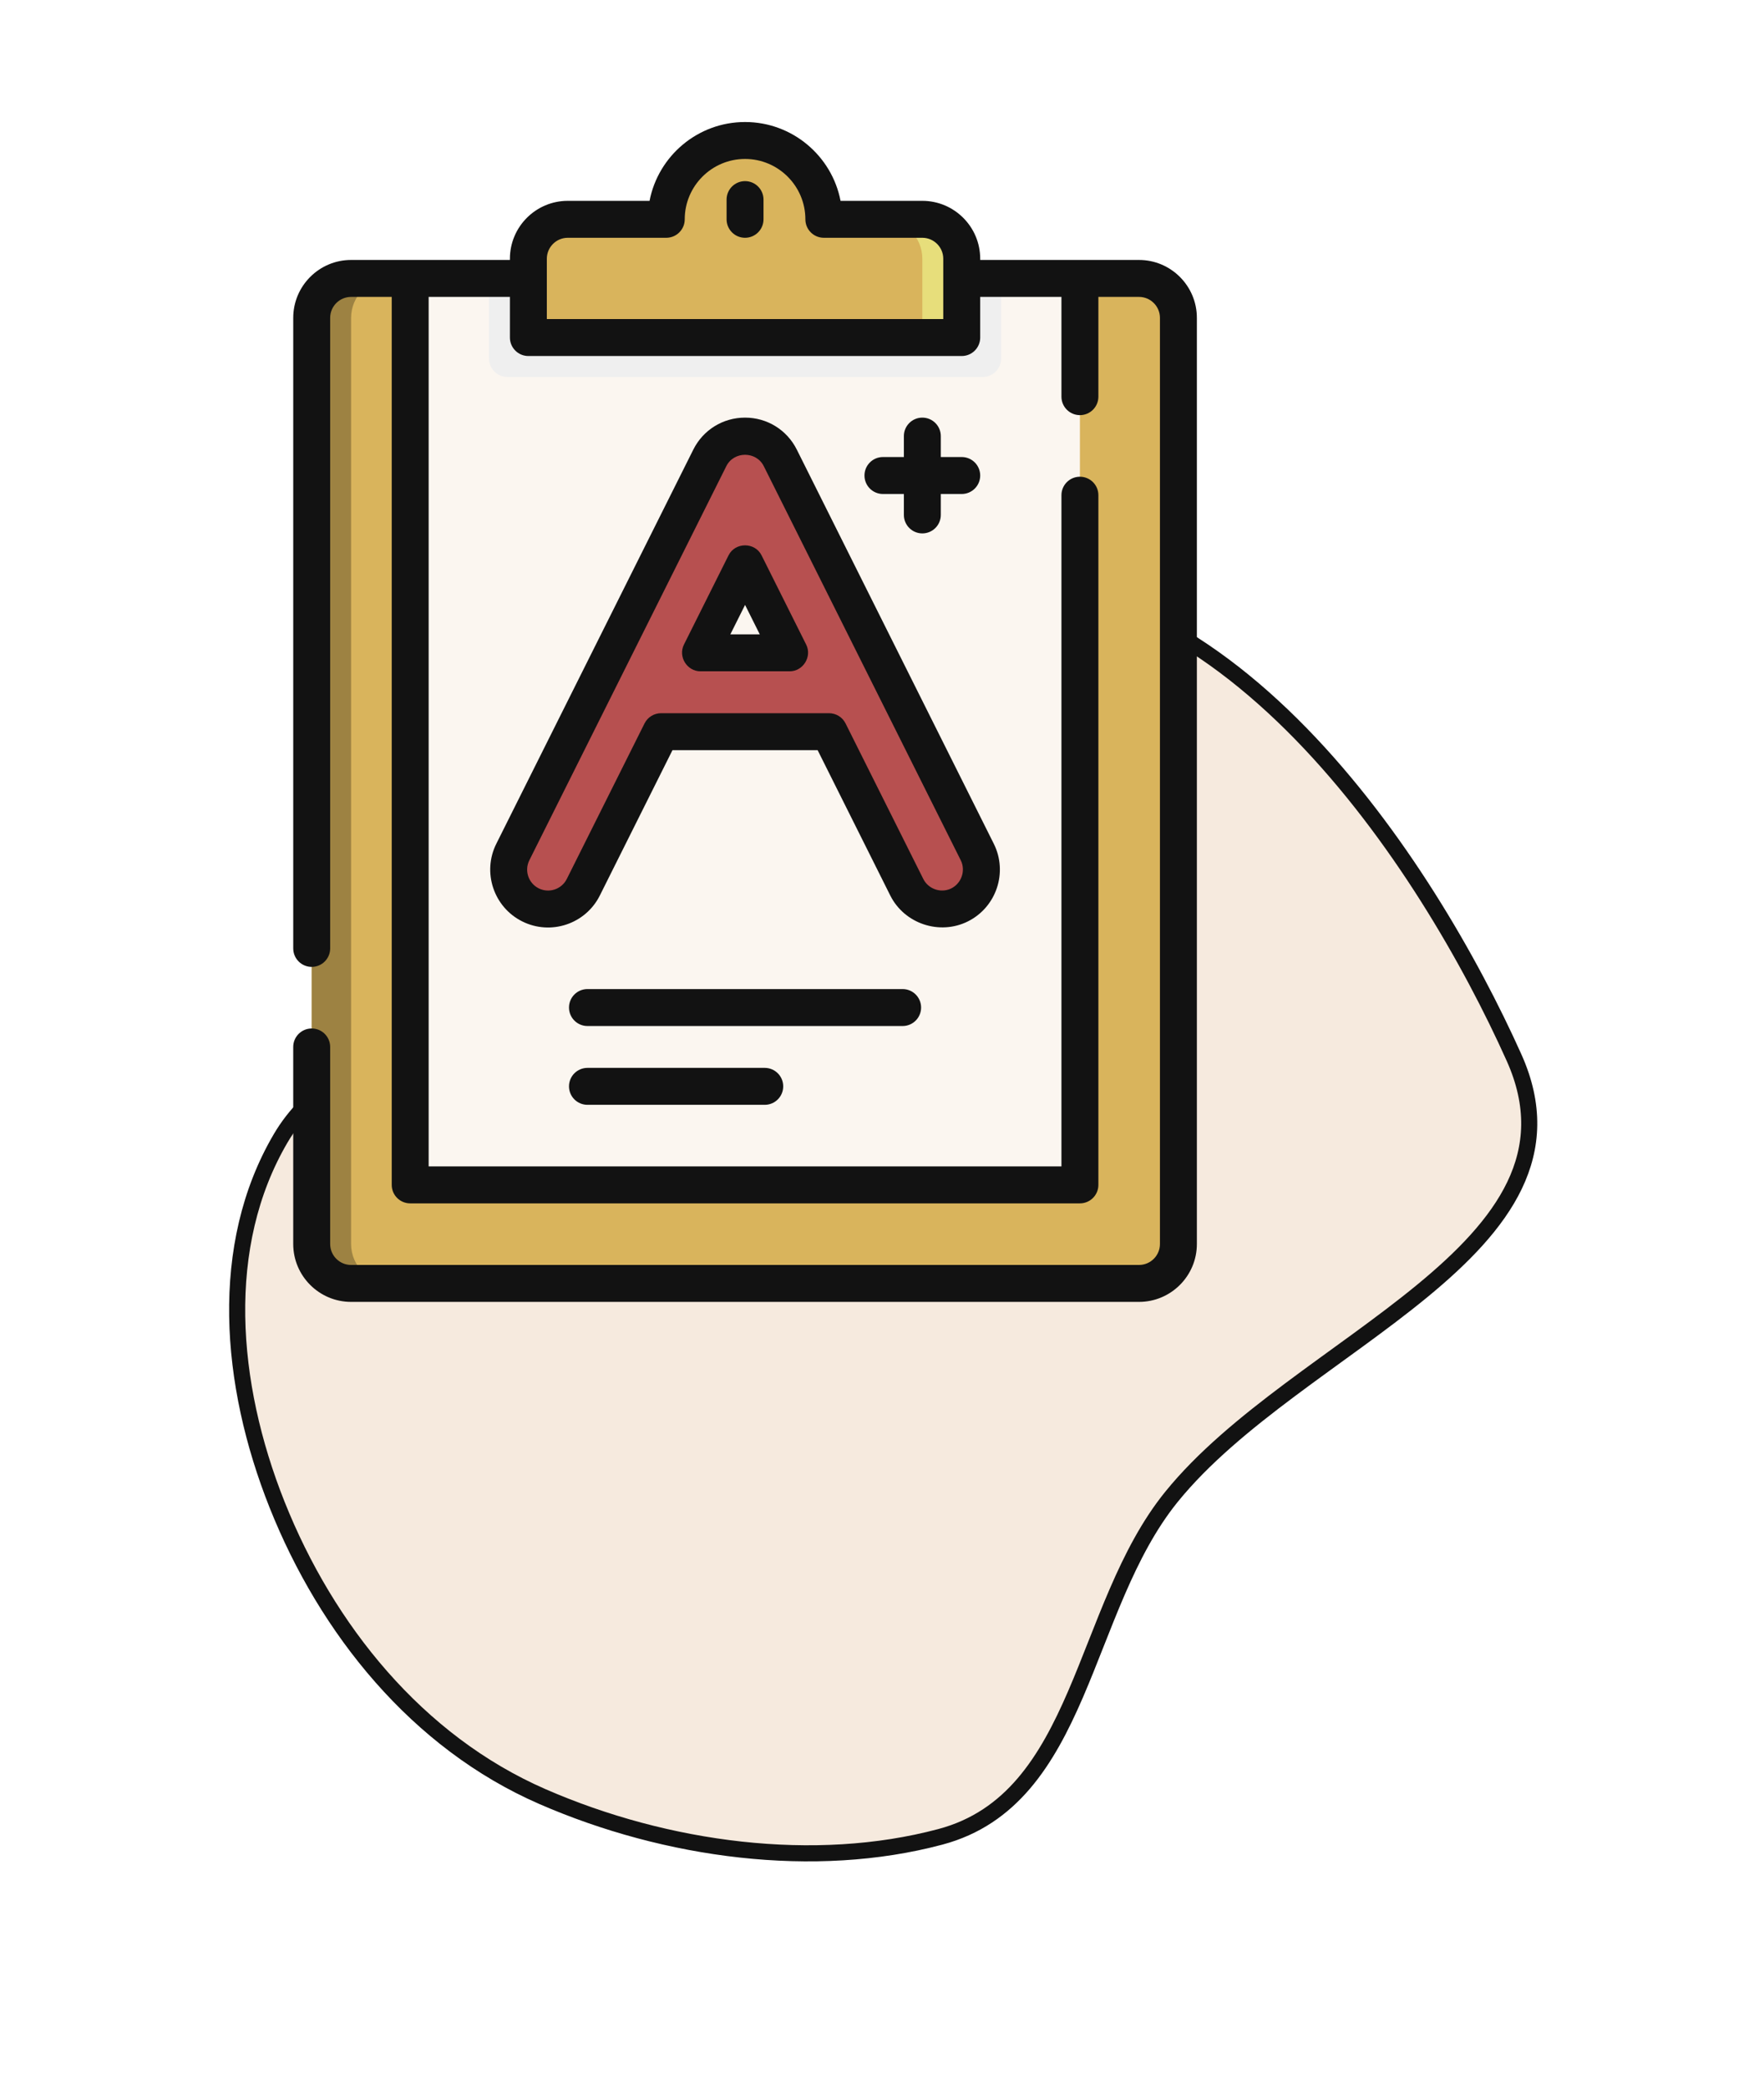 <svg width="153" height="181" viewBox="0 0 153 181" fill="none" xmlns="http://www.w3.org/2000/svg">
<g filter="url(#filter0_d_148_29030)">
<path fill-rule="evenodd" clip-rule="evenodd" d="M82.033 47.934C105.935 44.338 123.846 72.257 131.32 88.904C138.792 105.549 112.52 113.514 101.606 126.988C93.764 136.671 93.922 153.167 81.565 156.463C70.657 159.373 57.809 157.663 47.045 152.973C36.178 148.239 28.336 138.476 24.027 127.652C19.852 117.165 18.892 105.208 24.331 95.923C29.329 87.391 41.168 87.358 50.191 82.986C61.227 77.64 63.131 50.778 82.033 47.934Z" fill="#F6EADE"/>
<path fill-rule="evenodd" clip-rule="evenodd" d="M82.033 47.934C105.935 44.338 123.846 72.257 131.32 88.904C138.792 105.549 112.52 113.514 101.606 126.988C93.764 136.671 93.922 153.167 81.565 156.463C70.657 159.373 57.809 157.663 47.045 152.973C36.178 148.239 28.336 138.476 24.027 127.652C19.852 117.165 18.892 105.208 24.331 95.923C29.329 87.391 41.168 87.358 50.191 82.986C61.227 77.64 63.131 50.778 82.033 47.934Z" stroke="#121212" stroke-width="1.395"/>
</g>
<path d="M98.792 111.273H30.452C28.565 111.273 27.035 109.743 27.035 107.856V27.558C27.035 25.67 28.565 24.141 30.452 24.141H98.792C100.679 24.141 102.208 25.67 102.208 27.558V107.856C102.208 109.743 100.679 111.273 98.792 111.273Z" fill="#D9B45C"/>
<path d="M30.452 107.856V27.558C30.452 25.671 31.982 24.141 33.869 24.141H30.452C28.565 24.141 27.035 25.671 27.035 27.558V107.856C27.035 109.743 28.565 111.273 30.452 111.273H33.869C31.982 111.273 30.452 109.743 30.452 107.856Z" fill="#9D8242"/>
<path d="M93.666 24.141H35.578V102.731H93.666V24.141Z" fill="#FBF6F0"/>
<path d="M44.013 32.683H85.23C86.115 32.683 86.832 31.966 86.832 31.081V24.141H42.412V31.081C42.412 31.966 43.129 32.683 44.013 32.683Z" fill="#EFEFEF"/>
<path d="M83.415 29.267V22.433C83.415 20.546 81.886 19.017 79.998 19.017H71.456C71.456 15.242 68.396 12.183 64.622 12.183C60.847 12.183 57.788 15.242 57.788 19.017H49.246C47.358 19.017 45.829 20.546 45.829 22.433V29.267L83.415 29.267Z" fill="#D9B45C"/>
<path d="M79.998 19.016H76.581C78.468 19.016 79.998 20.546 79.998 22.433V29.267H83.415V22.433C83.415 20.546 81.885 19.016 79.998 19.016Z" fill="#E7DE7B"/>
<path d="M52.663 19.016H49.246C47.358 19.016 45.829 20.546 45.829 22.433V29.267H49.246V22.433C49.246 20.546 50.775 19.016 52.663 19.016Z" fill="#D9B45C"/>
<path d="M84.763 73.865L67.678 39.696C67.099 38.538 65.916 37.807 64.622 37.807C63.327 37.807 62.144 38.538 61.565 39.696L44.481 73.865C43.637 75.553 44.321 77.605 46.009 78.449C47.696 79.293 49.749 78.609 50.593 76.921L57.337 63.434H71.907L78.651 76.921C79.249 78.118 80.456 78.811 81.71 78.811C82.223 78.811 82.745 78.695 83.235 78.449C84.923 77.605 85.607 75.553 84.763 73.865ZM60.754 56.6L64.622 48.864L68.49 56.6H60.754Z" fill="#B75050"/>
<path d="M98.791 22.538H85.017V22.432C85.017 19.664 82.765 17.413 79.998 17.413H72.905C72.155 13.525 68.726 10.579 64.622 10.579C60.518 10.579 57.089 13.525 56.339 17.413H49.245C46.478 17.413 44.227 19.664 44.227 22.432V22.538H30.452C27.685 22.538 25.434 24.79 25.434 27.557V82.228C25.434 83.113 26.151 83.83 27.035 83.83C27.92 83.83 28.637 83.113 28.637 82.228V27.557C28.637 26.556 29.451 25.742 30.452 25.742H33.976V102.73C33.976 103.615 34.693 104.332 35.578 104.332H93.666C94.551 104.332 95.268 103.615 95.268 102.73V42.933C95.268 42.049 94.551 41.332 93.666 41.332C92.781 41.332 92.064 42.049 92.064 42.933V101.128H37.179V25.742H44.227V29.265C44.227 30.15 44.944 30.867 45.828 30.867H83.415C84.3 30.867 85.017 30.15 85.017 29.265V25.742H92.064V34.391C92.064 35.275 92.781 35.993 93.666 35.993C94.551 35.993 95.268 35.276 95.268 34.391V25.742H98.791C99.792 25.742 100.607 26.556 100.607 27.557V107.856C100.607 108.857 99.792 109.671 98.791 109.671H30.452C29.451 109.671 28.637 108.857 28.637 107.856V90.771C28.637 89.886 27.92 89.169 27.035 89.169C26.15 89.169 25.433 89.886 25.433 90.771V107.856C25.433 110.623 27.685 112.874 30.452 112.874H98.791C101.559 112.874 103.81 110.623 103.81 107.856V27.557C103.81 24.79 101.559 22.538 98.791 22.538ZM81.813 27.664H47.43V22.432C47.43 21.431 48.245 20.616 49.245 20.616H57.788C58.672 20.616 59.39 19.899 59.39 19.015C59.39 16.13 61.737 13.782 64.622 13.782C67.507 13.782 69.854 16.13 69.854 19.015C69.854 19.899 70.571 20.616 71.456 20.616H79.998C80.999 20.616 81.814 21.431 81.814 22.432V27.664H81.813Z" fill="#121212"/>
<path d="M64.622 15.704C63.737 15.704 63.02 16.421 63.02 17.306V19.014C63.02 19.899 63.737 20.616 64.622 20.616C65.506 20.616 66.223 19.899 66.223 19.014V17.306C66.223 16.421 65.506 15.704 64.622 15.704Z" fill="#121212"/>
<path d="M83.951 79.885C86.426 78.647 87.433 75.627 86.195 73.152L69.111 38.982C68.255 37.271 66.535 36.208 64.622 36.208C62.709 36.208 60.989 37.271 60.133 38.982L43.048 73.152C41.811 75.627 42.818 78.647 45.293 79.885C47.768 81.123 50.788 80.116 52.026 77.641L58.327 65.039H70.917L77.218 77.641C78.442 80.089 81.496 81.112 83.951 79.885ZM80.083 76.208L73.339 62.721C73.067 62.178 72.513 61.835 71.906 61.835H57.337C56.73 61.835 56.175 62.178 55.904 62.721L49.16 76.208C48.713 77.103 47.62 77.467 46.725 77.02C45.83 76.572 45.465 75.48 45.913 74.585L62.998 40.415C63.654 39.102 65.588 39.102 66.245 40.415L83.33 74.585C83.787 75.499 83.376 76.635 82.448 77.053C81.57 77.448 80.512 77.066 80.083 76.208Z" fill="#121212"/>
<path d="M66.055 48.149C65.476 46.992 63.769 46.992 63.19 48.149L59.322 55.885C58.798 56.932 59.586 58.203 60.755 58.203H68.49C69.659 58.203 70.447 56.932 69.923 55.885L66.055 48.149ZM63.346 55L64.623 52.447L65.899 54.999H63.346V55Z" fill="#121212"/>
<path d="M79.998 36.208C79.114 36.208 78.397 36.925 78.397 37.81V39.625H76.581C75.697 39.625 74.98 40.342 74.98 41.227C74.98 42.111 75.696 42.829 76.581 42.829H78.397V44.644C78.397 45.529 79.114 46.246 79.998 46.246C80.883 46.246 81.6 45.529 81.6 44.644V42.829H83.415C84.3 42.829 85.017 42.112 85.017 41.227C85.017 40.342 84.3 39.625 83.415 39.625H81.6V37.81C81.6 36.925 80.883 36.208 79.998 36.208Z" fill="#121212"/>
<path d="M79.891 87.354C79.891 86.469 79.174 85.752 78.289 85.752H50.954C50.069 85.752 49.352 86.469 49.352 87.354C49.352 88.238 50.069 88.956 50.954 88.956H78.289C79.174 88.956 79.891 88.238 79.891 87.354Z" fill="#121212"/>
<path d="M50.954 92.585C50.069 92.585 49.352 93.302 49.352 94.187C49.352 95.071 50.069 95.788 50.954 95.788H66.33C67.215 95.788 67.932 95.071 67.932 94.187C67.932 93.302 67.215 92.585 66.33 92.585H50.954Z" fill="#121212"/>
<defs>
<filter id="filter0_d_148_29030" x="0.343" y="30.181" width="152.52" height="150.729" filterUnits="userSpaceOnUse" color-interpolation-filters="sRGB">
<feFlood flood-opacity="0" result="BackgroundImageFix"/>
<feColorMatrix in="SourceAlpha" type="matrix" values="0 0 0 0 0 0 0 0 0 0 0 0 0 0 0 0 0 0 127 0" result="hardAlpha"/>
<feMorphology radius="5.58" operator="dilate" in="SourceAlpha" result="effect1_dropShadow_148_29030"/>
<feOffset dy="2.79"/>
<feGaussianBlur stdDeviation="6.975"/>
<feComposite in2="hardAlpha" operator="out"/>
<feColorMatrix type="matrix" values="0 0 0 0 0.616 0 0 0 0 0.51 0 0 0 0 0.259 0 0 0 0.2 0"/>
<feBlend mode="normal" in2="BackgroundImageFix" result="effect1_dropShadow_148_29030"/>
<feBlend mode="normal" in="SourceGraphic" in2="effect1_dropShadow_148_29030" result="shape"/>
</filter>
</defs>
</svg>
